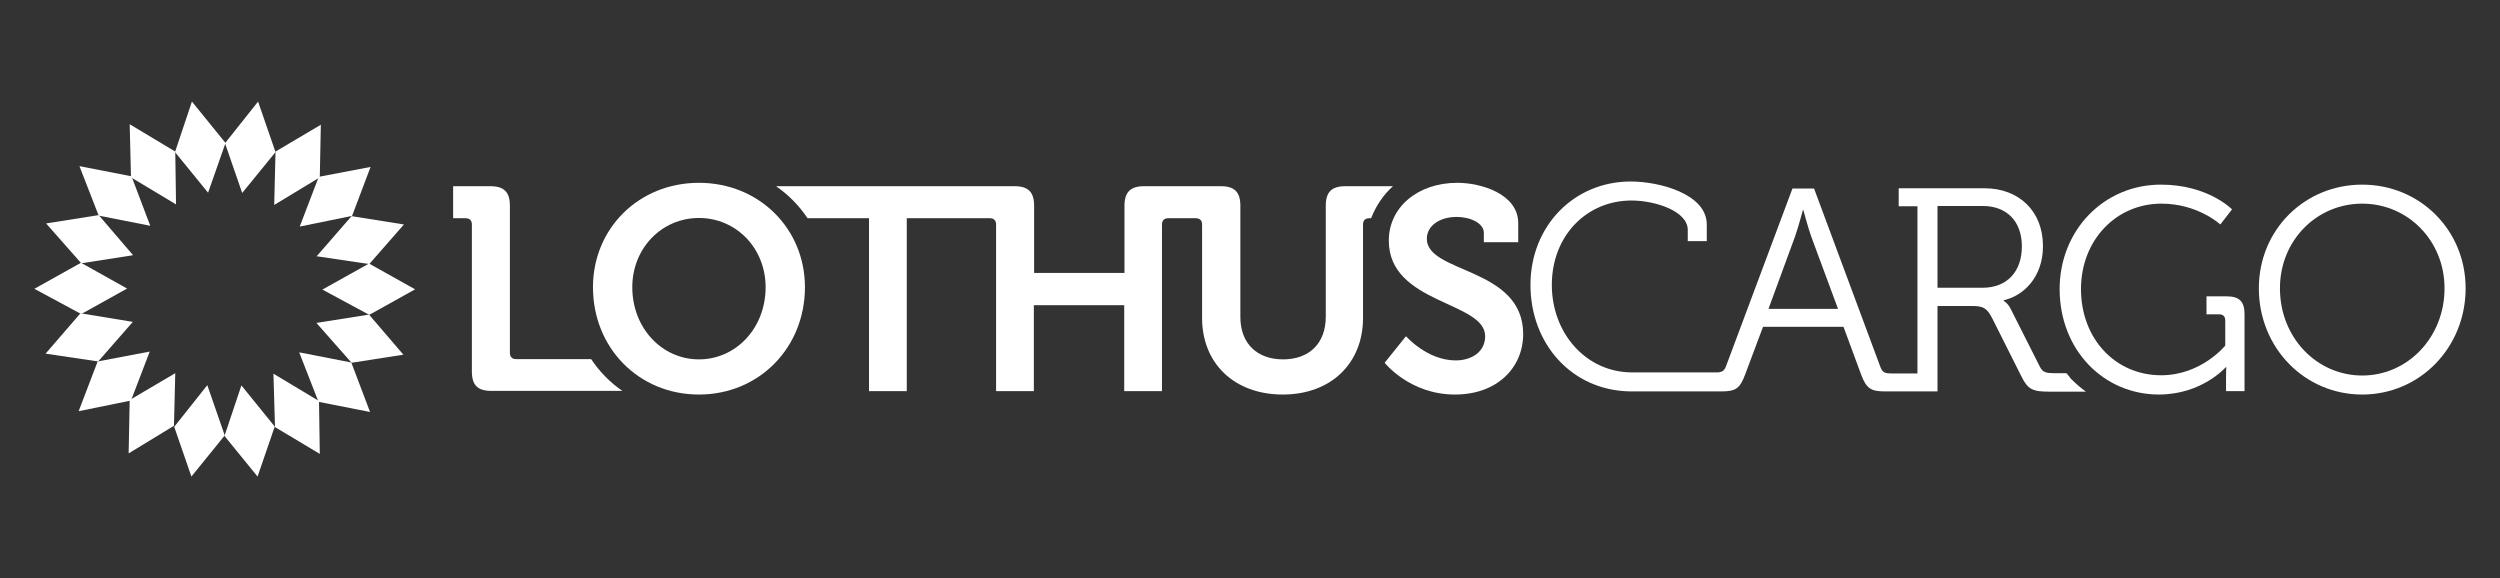 <?xml version="1.0" encoding="utf-8"?>
<!-- Generator: Adobe Illustrator 28.2.0, SVG Export Plug-In . SVG Version: 6.00 Build 0)  -->
<svg version="1.1" id="Camada_1" xmlns="http://www.w3.org/2000/svg" xmlns:xlink="http://www.w3.org/1999/xlink" x="0px" y="0px"
	 viewBox="0 0 960 222" style="enable-background:new 0 0 960 222;" xml:space="preserve">
<rect x="0" y="0" width="960" height="222" fill="#333333" stroke="none"/>
<style type="text/css">
	.st0{fill:#FFFFFF;}
	.st1{fill-rule:evenodd;clip-rule:evenodd;fill:#FFFFFF;}
</style>
<g>
	<path class="st0" d="M907.1,70.9c22.1,0,39.7,17.4,39.7,39.8c0,22.8-17.6,40.8-39.7,40.8c-22.2,0-39.7-18-39.7-40.8
		C867.4,88.3,884.9,70.9,907.1,70.9z M907.1,144.2c17.4,0,31.6-14.6,31.6-33.5c0-18.4-14.2-32.5-31.6-32.5
		c-17.5,0-31.6,14.1-31.6,32.5C875.5,129.6,889.6,144.2,907.1,144.2z"/>
	<g>
		<path class="st0" d="M793.5,143.3h-4.7c-2.8,0-4.4-0.2-5.5-2.5l-11.2-22.2c-1.1-2.2-2.7-3.1-2.7-3.1v-0.2
			c7.6-1.7,15.1-8.8,15.1-20.8c0-13.5-9.3-22.2-22.4-22.2h-33v6.9h7.2v64.2h-10.2c-2.1,0-3.2-0.3-4-2.4l-25.5-68.6h-8.3l-25.5,68.2
			c-0.6,1.7-1.5,2.2-2.9,2.4c-9.3,0-33.6,0-33.7,0c-17.4-0.3-30.3-15.2-30.3-33.6c0-18.8,13.3-32.4,30.6-32.4c9,0,21.6,4,21.6,11.3
			v4.3h7.3v-6.4c0-11.7-18.1-16.5-29.2-16.5c-21.9,0-38.5,17.2-38.5,39.7c0,22.5,15.7,40.5,38.2,40.9l0,0H661c5.5,0,7.1-1.1,9.1-6.4
			l6.9-18.4h30.9l6.8,18.4c2,5.3,3.7,6.4,9.2,6.4H744v-32.8h13.1c4.3,0,5.8,0.6,7.9,4.7l11.2,22.3c2.5,5.1,4.4,5.9,10.8,5.9h14
			c-2.1-1.5-4-3.2-5.9-5.1C794.6,144.5,794,143.9,793.5,143.3z M679.1,118.6l10.2-27.8c1.3-3.7,3-10.1,3-10.1h0.2
			c0,0,1.7,6.4,3,10.1l10.3,27.8H679.1z M761.3,110.5H744V79.1h17.4c9.2,0,15,5.9,15,15.5C776.4,104.4,770.6,110.5,761.3,110.5z"/>
		<path class="st0" d="M854.7,141h0.2c0,0-0.1,1.7-0.1,3.3v5.9h7.1v-29.6c0-4.8-2-6.8-6.8-6.8h-7.8v6.9h4.8c1.6,0,2.4,0.8,2.4,2.4
			v9.6c0,0-9.2,11.4-24.6,11.4c-17.6,0-30.8-14-30.8-33.1c0-18.7,13.4-32.8,30.9-32.8c14,0,22.6,8,22.6,8l4.5-5.8
			c0,0-9.2-9.5-27.3-9.5c-22.1,0-38.9,17.7-38.9,40.1c0,23.4,16.9,40.5,38.1,40.5C845.6,151.5,854.7,141,854.7,141z"/>
	</g>
	<g>
		<path class="st0" d="M534.9,71.5h-18.3c-5.3,0-7.5,2.3-7.5,7.5v42.6c0,10.4-6.5,16.4-16.4,16.4c-9.9,0-16.4-6-16.4-16.3V79
			c0-5.2-2.2-7.5-7.5-7.5h-29.5c-5.2,0-7.5,2.3-7.5,7.5v25.8h-34.7V79c0-5.2-2.2-7.5-7.5-7.5H298c4.8,3.3,8.9,7.5,12.1,12.3h23.6
			v66.4h14.5V83.8h31.9c1.6,0,2.4,0.9,2.4,2.4v64h14.5v-33h34.7v33h14.5v-64c0-1.6,0.9-2.4,2.4-2.4h10.6c1.6,0,2.4,0.9,2.4,2.4v35.9
			c0,17.4,12.3,29.4,31,29.4c18.5,0,30.8-12,30.8-29.4V86.2c0-1.6,0.9-2.4,2.4-2.4h0.7C528.4,79,531.2,74.8,534.9,71.5z"/>
		<path class="st0" d="M227,137.9h-28.8c-1.6,0-2.4-0.9-2.4-2.4V79c0-5.2-2.2-7.5-7.5-7.5H174v12.3h4.8c1.6,0,2.4,0.9,2.4,2.4v56.4
			c0,5.3,2.2,7.5,7.5,7.5h50.3C234.3,146.9,230.2,142.7,227,137.9z"/>
		<path class="st0" d="M268.4,70.2c-23.2,0-40.7,17.6-40.7,40.1c0,23.2,17.5,41.2,40.7,41.2c23.2,0,40.7-18.1,40.7-41.2
			C309.1,87.8,291.5,70.2,268.4,70.2z M268.4,138c-14.2,0-25.6-12-25.6-27.7c0-15.1,11.4-26.6,25.6-26.6c14.2,0,25.6,11.5,25.6,26.6
			C294,126,282.6,138,268.4,138z"/>
		<path class="st0" d="M570.3,129.1c0,6.1-5.3,9.3-11.3,9.3c-11,0-19.1-9.3-19.1-9.3l-8.2,10.2c0,0,9.6,12.2,27,12.2
			c16.5,0,26.2-10.6,26.2-23.2c0-25.8-37-23.2-37-36.6c0-5,4.9-8.4,11.5-8.4c5.2,0,10.4,2.4,10.4,6.1V93H583v-7.3
			c0-11.2-14.2-15.5-23.4-15.5c-15.2,0-26.3,9.4-26.3,22.2C533.3,116.8,570.3,115.7,570.3,129.1z"/>
	</g>
	<g>
		<g>
			<polygon class="st1" points="93,74.1 86.4,55 99.1,39 105.8,58.4 			"/>
			<polygon class="st1" points="73.5,183 66.9,163.9 79.6,147.9 86.3,167.2 			"/>
		</g>
		<g>
			<polygon class="st1" points="79.9,74 67.2,58.4 73.7,39 86.6,54.9 			"/>
			<polygon class="st1" points="98.9,183 86.2,167.4 92.7,148 105.5,163.8 			"/>
		</g>
		<g>
			<polygon class="st1" points="67.6,78.5 50.3,68.1 49.8,47.7 67.3,58.2 			"/>
			<polygon class="st1" points="122.8,174.3 105.6,164 105,143.5 122.5,154 			"/>
		</g>
		<g>
			<polygon class="st1" points="57.7,86.7 37.9,82.8 30.5,63.8 50.5,67.7 			"/>
			<polygon class="st1" points="142.1,158.2 122.3,154.3 114.9,135.3 134.9,139.2 			"/>
		</g>
		<g>
			<polygon class="st1" points="51.1,98 31.2,101.1 17.7,85.8 37.9,82.6 			"/>
			<polygon class="st1" points="154.9,136.2 135,139.3 121.5,124 141.7,120.8 			"/>
		</g>
		<g>
			<polygon class="st1" points="48.8,110.8 31.2,120.6 13.2,110.9 31.1,100.9 			"/>
			<polygon class="st1" points="159.4,111.1 141.8,120.9 123.8,111.2 141.7,101.2 			"/>
		</g>
		<g>
			<polygon class="st1" points="51,123.6 37.7,138.8 17.5,135.8 30.9,120.3 			"/>
			<polygon class="st1" points="155.1,86.2 141.8,101.4 121.6,98.4 135,83 			"/>
		</g>
		<g>
			<polygon class="st1" points="57.5,135 50.3,153.8 30.2,157.9 37.5,138.8 			"/>
			<polygon class="st1" points="142.3,64.1 135.2,82.9 115.1,87 122.4,67.9 			"/>
		</g>
		<g>
			<polygon class="st1" points="67.3,143.3 66.8,163.5 49.4,174.1 49.8,153.6 			"/>
			<polygon class="st1" points="123.2,47.9 122.8,68.1 105.3,78.7 105.8,58.2 			"/>
		</g>
	</g>
</g>
</svg>
